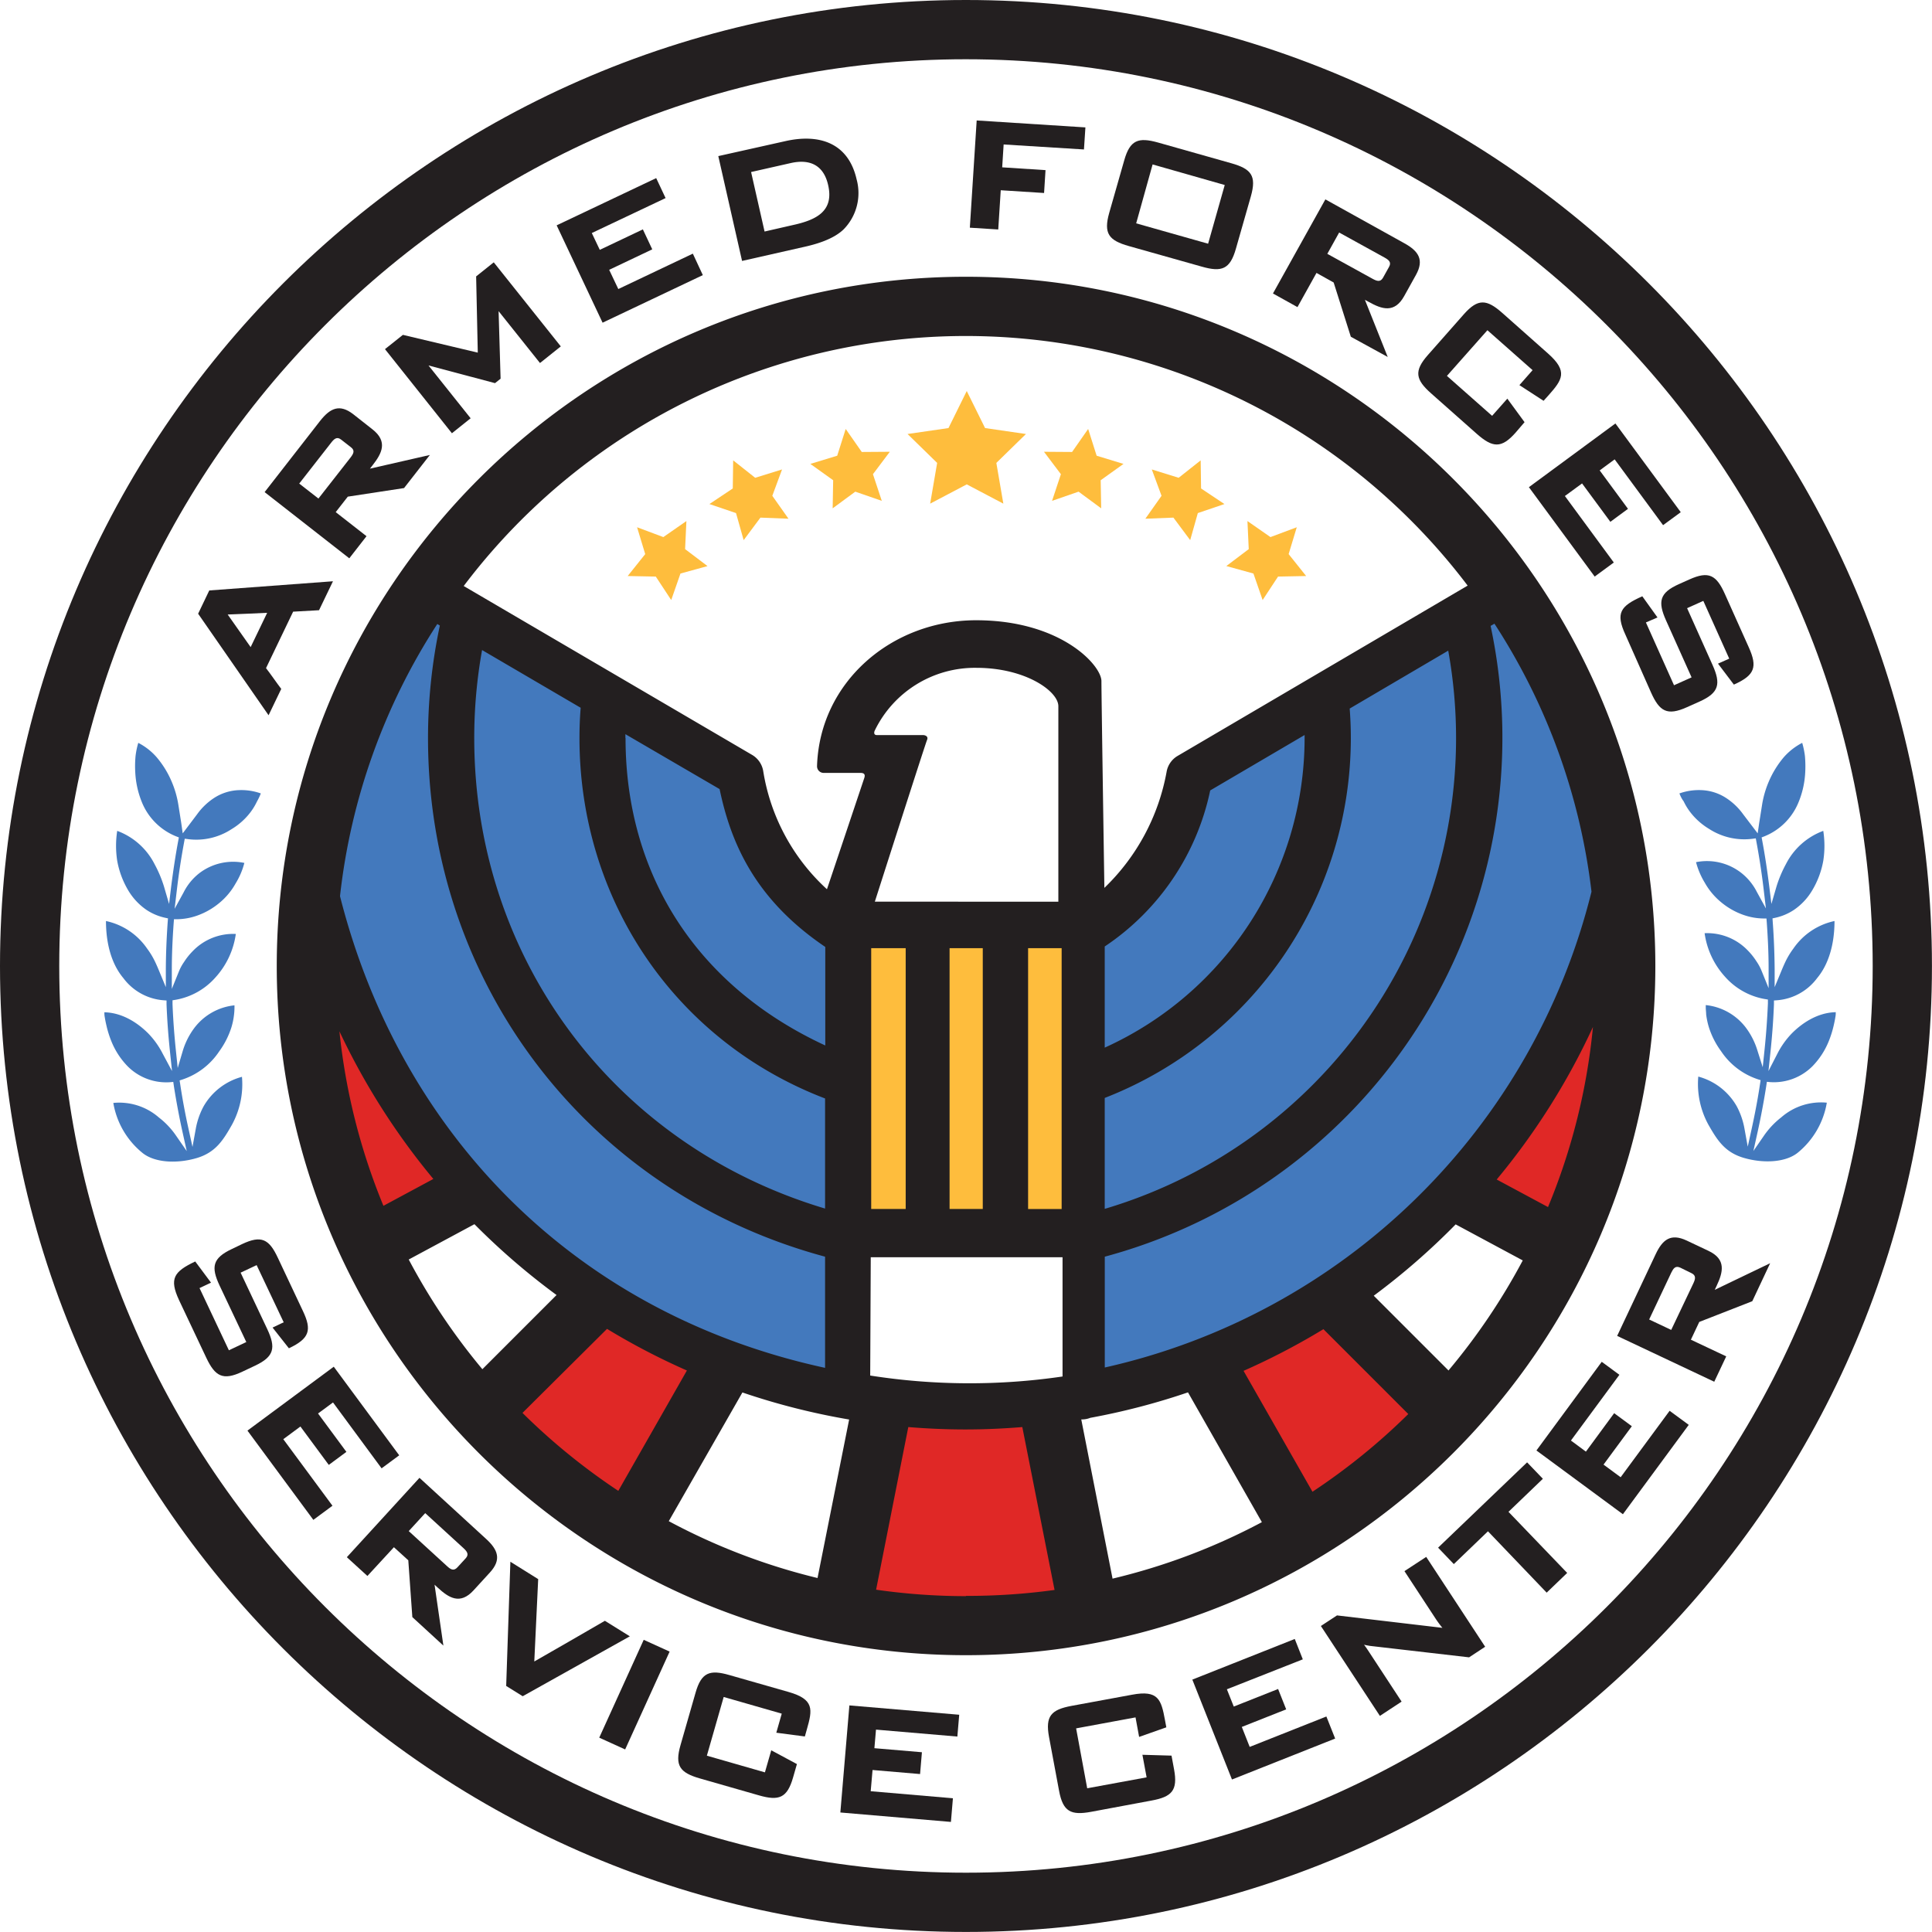 <svg id="Layer_1" data-name="Layer 1" xmlns="http://www.w3.org/2000/svg" viewBox="0 0 387.02 387.02"><defs><style>.cls-1{fill:#e02826;}.cls-2{fill:#4379bd;}.cls-3{fill:#febd3d;}.cls-4{fill:#231f20;}</style></defs><title>AFSC_Logo_Color_CMYK</title><path class="cls-1" d="M167.2,267.77l-5-10.65,1.21,11.71a127.27,127.27,0,0,0,9,35.58l.85,2,14.11-7.58L185.78,297A136.93,136.93,0,0,1,167.2,267.77Z" transform="translate(-97.4 -62.06)"/><path class="cls-1" d="M220,326.55l-1.34-.81-19.4,19.39,1.42,1.42a129.92,129.92,0,0,0,19.41,15.83l1.79,1.18,15.89-27.89-2-.89A135.93,135.93,0,0,1,220,326.55Z" transform="translate(-97.4 -62.06)"/><path class="cls-1" d="M302,345.89a136.44,136.44,0,0,1-22.51,0l-1.78-.15-7.21,36.4,2.08.3a129,129,0,0,0,36.32.05l2.1-.3-7.22-36.45Z" transform="translate(-97.4 -62.06)"/><path class="cls-1" d="M361.46,326.56a139.11,139.11,0,0,1-15.75,8.22l-2,.89,16,28.05,1.78-1.18a129.87,129.87,0,0,0,19.49-15.82l1.43-1.41L362.8,325.74Z" transform="translate(-97.4 -62.06)"/><path class="cls-1" d="M414.69,266.89a136.58,136.58,0,0,1-19,30.11l-1.56,1.88,14.38,7.73.85-2.05a127.15,127.15,0,0,0,9.14-36.64l1.13-11.71Z" transform="translate(-97.4 -62.06)"/><path class="cls-2" d="M370.25,270.14a98.87,98.87,0,0,0,20.26-60.22,101.33,101.33,0,0,0-1.59-17.78l-.38-2.12-22.41,13.16.07.93c.15,2,.23,3.95.23,5.81a76.36,76.36,0,0,1-48.35,70.64l-.95.37v25.3l1.93-.58A100.72,100.72,0,0,0,370.25,270.14Z" transform="translate(-97.4 -62.06)"/><path class="cls-2" d="M360.17,209.92l0-3.23-21.72,12.75-.13.65a48.3,48.3,0,0,1-20.49,30.32l-.67.45v23.38l2.12-1A69.72,69.72,0,0,0,360.17,209.92Z" transform="translate(-97.4 -62.06)"/><path class="cls-2" d="M417.61,240.48a127.72,127.72,0,0,0-19.67-54.32l-.78-1.21-3,1.74.22,1.06a106.18,106.18,0,0,1-76.19,124.64l-1.11.3v25.22l1.82-.41A131.57,131.57,0,0,0,417.58,241l.06-.26Z" transform="translate(-97.4 -62.06)"/><path class="cls-2" d="M214.87,209.92c0-1.9.08-3.89.24-5.92l.07-.94-22.41-13.12-.38,2.11a101.15,101.15,0,0,0-1.6,17.87,99,99,0,0,0,19.86,59.71A101,101,0,0,0,261,305.28l1.94.6V280.45l-.93-.39A75.58,75.58,0,0,1,214.87,209.92Z" transform="translate(-97.4 -62.06)"/><path class="cls-2" d="M258.94,246.89a49,49,0,0,1-16-27l-.13-.66-21.67-12.68,0,3.35a70,70,0,0,0,39.65,62.77l2.14,1V250l-.62-.45C261.14,248.69,260,247.8,258.94,246.89Z" transform="translate(-97.4 -62.06)"/><path class="cls-2" d="M184.53,209.92a106.53,106.53,0,0,1,2.35-22.24l.22-1.06L184.41,185l-.78,1.21a127.57,127.57,0,0,0-19.71,55.16l0,.27.06.27a131.15,131.15,0,0,0,97.13,95.27l1.84.43V312.36l-1.09-.3A106.55,106.55,0,0,1,184.53,209.92Z" transform="translate(-97.4 -62.06)"/><rect class="cls-3" x="167.63" y="186.69" width="47.5" height="58.06"/><path class="cls-4" d="M290.9,449.07c-106.7,0-193.5-86.8-193.5-193.5S184.2,62.06,290.9,62.06s193.51,86.81,193.51,193.51S397.6,449.07,290.9,449.07Zm0-375.14c-100.15,0-181.63,81.48-181.63,181.64S190.75,437.2,290.9,437.2s181.64-81.48,181.64-181.63S391.06,73.93,290.9,73.93Z" transform="translate(-97.4 -62.06)"/><path class="cls-2" d="M149.65,221a11.69,11.69,0,0,0-4.41-.66,9.77,9.77,0,0,0-4.75,1.44,12.79,12.79,0,0,0-3.6,3.39L134,229l-.29-2.06-.58-3.66a19.65,19.65,0,0,0-1.34-4.64,19,19,0,0,0-3-4.88,12.41,12.41,0,0,0-3.69-2.89,15.81,15.81,0,0,0-.54,2.59,21.45,21.45,0,0,0-.06,3.4,18.24,18.24,0,0,0,1.41,6.11,12.39,12.39,0,0,0,6.7,6.6l.62.24-.14.75c-.56,3-1,6-1.39,9l-.43,3.58-1-3.43a24.48,24.48,0,0,0-1.91-4.55,13.72,13.72,0,0,0-7.48-6.66,19.56,19.56,0,0,0,0,6,17.79,17.79,0,0,0,2.16,5.84,12.45,12.45,0,0,0,3.72,4,11,11,0,0,0,3.64,1.55l.65.14-.06.76c-.22,3.11-.35,6.25-.37,9.34l0,3.68-1.37-3.31c-.32-.77-.61-1.43-.89-2a15.9,15.9,0,0,0-1.49-2.42,13.36,13.36,0,0,0-8.24-5.52c0,4.65,1.17,8.68,3.47,11.42a11.07,11.07,0,0,0,8,4.45l.66.05,0,.77c.12,3.08.35,6.23.68,9.37l.42,4L130,273.15a16.77,16.77,0,0,0-2.89-4.06c-1.91-1.92-5-4.16-8.8-4.25,0,.31,0,.62.07.93q.11.74.33,1.68a20.62,20.62,0,0,0,1,3.2,15.45,15.45,0,0,0,3.25,5,10.91,10.91,0,0,0,8.49,3.2l.66-.06.11.76c.47,3,1.05,6.14,1.74,9.27l.85,3.83-2.14-3.09a16,16,0,0,0-3.45-3.65A12.08,12.08,0,0,0,120.1,283,16.4,16.4,0,0,0,126,293.06c2.48,1.95,6.91,2.12,10.75,1s5.36-3.6,7.12-6.7a16.88,16.88,0,0,0,2-9.59,12.61,12.61,0,0,0-7.7,5.94,15.07,15.07,0,0,0-1.56,4.52l-.65,3.58-.78-3.55c-.67-3-1.23-6-1.68-9l-.12-.77.65-.21a14.23,14.23,0,0,0,7.27-5.59,16.79,16.79,0,0,0,2.44-4.78,14,14,0,0,0,.54-2.59,13.06,13.06,0,0,0,.09-1.34c0-.19,0-.36,0-.53a11.56,11.56,0,0,0-8.18,4.72,14.83,14.83,0,0,0-2.17,4.38L133,276l-.37-3.54c-.32-3.09-.55-6.2-.67-9.24l0-.78.67-.11a13.81,13.81,0,0,0,7.94-4.48,16.28,16.28,0,0,0,4.07-8.7,11.24,11.24,0,0,0-8.68,3.49,13.22,13.22,0,0,0-1.7,2.14,9.45,9.45,0,0,0-1,1.83l-1.44,3.55,0-3.92c0-3.06.15-6.18.37-9.27l.06-.77h.67a12.49,12.49,0,0,0,3.9-.7,14.5,14.5,0,0,0,4.52-2.56,13.64,13.64,0,0,0,3.26-3.91,14.88,14.88,0,0,0,1.75-4.11A11.15,11.15,0,0,0,137.3,237a11.3,11.3,0,0,0-3.11,3.81l-1.81,3.3.46-3.88c.36-3.05.84-6.21,1.43-9.4l.14-.76.67.09a12.91,12.91,0,0,0,8.7-2,13.43,13.43,0,0,0,3.77-3.36,12.1,12.1,0,0,0,1.32-2.17C149.13,222.17,149.41,221.61,149.65,221Z" transform="translate(-97.4 -62.06)"/><path class="cls-2" d="M433.82,221a11.66,11.66,0,0,1,4.41-.66A9.77,9.77,0,0,1,443,221.8a12.79,12.79,0,0,1,3.6,3.39L449.5,229l.3-2.06.58-3.66a19.65,19.65,0,0,1,1.34-4.64,19.24,19.24,0,0,1,3-4.88,12.58,12.58,0,0,1,3.7-2.89,16.94,16.94,0,0,1,.54,2.59,22.71,22.71,0,0,1,.06,3.4,18,18,0,0,1-1.42,6.11,12.35,12.35,0,0,1-6.69,6.6l-.62.24.14.75c.56,3,1,6,1.38,9l.44,3.58,1-3.43a24.48,24.48,0,0,1,1.91-4.55,13.72,13.72,0,0,1,7.48-6.66,19.56,19.56,0,0,1,0,6,17.58,17.58,0,0,1-2.17,5.84,12.34,12.34,0,0,1-3.72,4,11,11,0,0,1-3.63,1.55l-.65.14.05.76c.23,3.11.35,6.25.38,9.34l0,3.68,1.37-3.31c.32-.77.61-1.43.89-2a15.9,15.9,0,0,1,1.49-2.42,13.36,13.36,0,0,1,8.24-5.52c0,4.65-1.18,8.68-3.47,11.42a11.07,11.07,0,0,1-8,4.45l-.66.05,0,.77c-.12,3.08-.35,6.23-.68,9.37l-.42,4,1.79-3.49a16.77,16.77,0,0,1,2.89-4.06c1.91-1.92,5-4.16,8.8-4.25,0,.31,0,.62-.07.93q-.11.74-.33,1.68a20.62,20.62,0,0,1-1,3.2,15.45,15.45,0,0,1-3.25,5,10.92,10.92,0,0,1-8.49,3.2l-.66-.06-.11.76c-.47,3-1.05,6.14-1.74,9.27l-.85,3.83,2.13-3.09a16.46,16.46,0,0,1,3.45-3.65,12.1,12.1,0,0,1,9.13-2.94,16.45,16.45,0,0,1-5.87,10.06c-2.48,1.95-6.91,2.12-10.75,1s-5.36-3.6-7.13-6.7a17,17,0,0,1-2-9.59,12.61,12.61,0,0,1,7.7,5.94,15.07,15.07,0,0,1,1.56,4.52l.65,3.58.78-3.55c.66-3,1.23-6,1.68-9l.12-.77-.65-.21a14.23,14.23,0,0,1-7.27-5.59,16.54,16.54,0,0,1-2.44-4.78,15,15,0,0,1-.55-2.59c0-.41-.07-.84-.08-1.34,0-.19,0-.36,0-.53a11.56,11.56,0,0,1,8.18,4.72,14.83,14.83,0,0,1,2.17,4.38l1.06,3.35.37-3.54c.32-3.09.54-6.2.67-9.24l0-.78-.67-.11a13.81,13.81,0,0,1-7.94-4.48,16.28,16.28,0,0,1-4.07-8.7,11.26,11.26,0,0,1,8.68,3.49,13.22,13.22,0,0,1,1.7,2.14,10,10,0,0,1,1,1.83l1.44,3.55,0-3.92c0-3.06-.15-6.18-.37-9.27l-.06-.77h-.67a12.49,12.49,0,0,1-3.9-.7,14.5,14.5,0,0,1-4.52-2.56,13.84,13.84,0,0,1-3.27-3.91,15.51,15.51,0,0,1-1.75-4.11,11.16,11.16,0,0,1,9.08,2.16,11.41,11.41,0,0,1,3.11,3.81l1.81,3.3-.46-3.88c-.36-3.05-.84-6.21-1.43-9.4l-.14-.76-.67.09a13,13,0,0,1-8.71-2,13.52,13.52,0,0,1-3.76-3.36,12.1,12.1,0,0,1-1.32-2.17C434.34,222.17,434.06,221.61,433.82,221Z" transform="translate(-97.4 -62.06)"/><path class="cls-4" d="M290.9,117.5c-76.12,0-138.06,61.94-138.06,138.07S214.78,393.63,290.9,393.63,429,331.69,429,255.57,367,117.5,290.9,117.5ZM396.77,187a125.45,125.45,0,0,1,19.44,53.68A129.63,129.63,0,0,1,318.71,336v-22.2A107.64,107.64,0,0,0,396,187.44ZM368,209.92c0-2-.08-3.95-.23-5.92l19.74-11.6a98.38,98.38,0,0,1-68.81,111.82V282A77.38,77.38,0,0,0,368,209.92Zm-49.3,62V251.66a49.91,49.91,0,0,0,21.13-31.26l18.91-11.1v.62A68.12,68.12,0,0,1,318.71,271.92ZM185,187.06l.51.31a108.39,108.39,0,0,0-2.37,22.55c0,49.21,32.14,91.12,79.54,103.88v22.27c-51.05-11.08-85.37-47.84-97.17-94.49A125.46,125.46,0,0,1,185,187.06Zm77.68,95v22.1c-42.38-12.66-70.28-50.22-70.28-94.28a99.47,99.47,0,0,1,1.57-17.6l19.75,11.56c-.16,2-.24,4-.24,6C213.46,242.19,232.5,270.54,262.66,282.1Zm-40-72.18c0-.25,0-.5,0-.75l18.87,11c2.25,10.78,7.08,22.09,21.17,31.62v19.74C236.74,259.47,222.71,237,222.71,209.92Zm-57.32,58.7a138.8,138.8,0,0,0,18.85,29.65l-10,5.38A125.11,125.11,0,0,1,165.39,268.62Zm13.91,45.79,13.17-7.08a139,139,0,0,0,16.45,14.19l-14.86,14.86A126.93,126.93,0,0,1,179.3,314.41Zm22.8,30.72L219,328.26a137.61,137.61,0,0,0,16,8.34l-13.74,24.11A127.24,127.24,0,0,1,202.1,345.13Zm59.1,33.08a125.21,125.21,0,0,1-29.8-11.39L246.12,341a138.59,138.59,0,0,0,21.38,5.42Zm1.86-138a40.77,40.77,0,0,1-12.74-23.64,4.63,4.63,0,0,0-2.23-3.25l-57.77-33.83a126.05,126.05,0,0,1,201.11-.08l-58.09,34.11a4.6,4.6,0,0,0-2.22,3.22,42.88,42.88,0,0,1-12.46,23.22s-.59-38.24-.59-41.42-8.15-12.19-25.09-12.19-31.34,12.38-31.88,29.2a1.33,1.33,0,0,0,1.32,1.38l7.4,0c.63,0,1,.24.75,1S263.11,240.06,263.06,240.18Zm9.62,2.51s10.11-31.6,10.45-32.37-.4-1-.82-1h-9.24c-.66,0-.55-.62-.4-.92A22.28,22.28,0,0,1,293,195.84c9.8,0,16.41,4.67,16.41,7.69,0,2.61,0,39.16,0,39.16ZM294.27,252v52.24h-6.65V252Zm-15.44,0v52.24h-6.91V252Zm12.07,129.8a126.32,126.32,0,0,1-18-1.29l6.45-32.58c3.77.31,7.58.48,11.42.48s7.65-.17,11.42-.48l6.46,32.63A127.64,127.64,0,0,1,290.9,381.75Zm19.35-44a128.4,128.4,0,0,1-38.53-.19l.11-23.7h38.42Zm-.18-33.55h-6.72V252h6.72Zm10.21,74.1L314,346.4h.13a4.48,4.48,0,0,0,1.68-.32,137.44,137.44,0,0,0,19.57-5.1l14.8,26A125.11,125.11,0,0,1,320.28,378.29Zm40.06-17.42-13.83-24.26a138.55,138.55,0,0,0,16-8.35l17,17A126.7,126.7,0,0,1,360.34,360.87Zm27.25-24.31-15-15A139,139,0,0,0,389,307.33l13.44,7.22A126.72,126.72,0,0,1,387.59,336.56Zm9.63-38.28a138.51,138.51,0,0,0,19.28-30.55,125,125,0,0,1-9,36.07Z" transform="translate(-97.4 -62.06)"/><path class="cls-4" d="M137.09,185l2.23-4.66,24.78-1.84-2.79,5.8-5.19.29-5.43,11.31c1,1.29,2.1,2.92,3.05,4.16l-2.54,5.28Zm13.83-.18c-2.79.12-5,.24-7.91.34,1.64,2.29,2.91,4.18,4.6,6.53Z" transform="translate(-97.4 -62.06)"/><path class="cls-4" d="M150.41,160.64l11.14-14.3c2-2.52,3.88-3.43,6.63-1.29l3.81,3c3.17,2.47,1.89,4.85.07,7.18l-.55.71,12-2.74-5.17,6.63-11.27,1.72-2.42,3.1,6.17,4.82-3.45,4.43Zm17.18-6.89c.6-.78,1-1.44.08-2.12l-1.94-1.51c-.84-.66-1.39-.15-2,.63l-6.39,8.18,3.85,3Z" transform="translate(-97.4 -62.06)"/><path class="cls-4" d="M174.52,132l3.59-2.86,15,3.56-.33-15.27,3.53-2.82,13.43,16.84-4.17,3.33-8.29-10.39.4,13.53-1.12.89-13.32-3.54,8.44,10.58-3.75,3Z" transform="translate(-97.4 -62.06)"/><path class="cls-4" d="M208.91,107.2l19.94-9.46,1.88,4-14.78,7,1.6,3.37,8.63-4.1,1.88,4-8.63,4.1,1.83,3.85,14.93-7.09,2,4.3-20.08,9.53Z" transform="translate(-97.4 -62.06)"/><path class="cls-4" d="M241.29,93.33l13.44-3c6.73-1.52,12.61.3,14.27,7.67a10.37,10.37,0,0,1-2.6,10c-2.06,2-5.51,3-8.15,3.57l-12.2,2.76Zm14.87,13.83c4.6-1,8.35-2.69,7.14-8-.89-4-3.64-5.31-7.52-4.43l-7.92,1.79,2.7,11.92Z" transform="translate(-97.4 -62.06)"/><path class="cls-4" d="M293.05,86.19l21.78,1.39L314.54,92l-16.09-1-.29,4.58,8.68.56-.29,4.58-8.68-.55-.5,7.86-5.69-.36Z" transform="translate(-97.4 -62.06)"/><path class="cls-4" d="M322.6,94.2c1.16-4.11,2.82-4.7,6.81-3.58l14.64,4.14c4,1.13,5.09,2.5,3.93,6.61l-3,10.5c-1.17,4.14-2.83,4.74-6.81,3.61l-14.65-4.13c-4-1.13-5.09-2.51-3.92-6.65Zm16.81,16.68,3.33-11.76L328.29,95,325,106.8Z" transform="translate(-97.4 -62.06)"/><path class="cls-4" d="M362.9,102l15.84,8.8c2.8,1.55,4,3.29,2.3,6.34l-2.35,4.23c-1.95,3.52-4.5,2.62-7.08,1.18l-.79-.43,4.57,11.45L368,129.52l-3.44-10.87-3.44-1.92-3.81,6.85-4.91-2.73Zm9.46,15.91c.86.47,1.57.72,2.1-.24l1.2-2.16c.52-.93-.07-1.39-.93-1.87l-9.07-5-2.37,4.27Z" transform="translate(-97.4 -62.06)"/><path class="cls-4" d="M390.65,125c2.83-3.19,4.58-3,7.68-.26l9.21,8.17c4,3.56,2.82,5.23.07,8.33l-1,1.11-4.84-3.14,2.64-3-9.05-8-8.11,9.15,9.05,8,3.05-3.44,3.45,4.71L401,148.73c-2.85,3.23-4.61,3-7.71.29l-9.21-8.16c-3.1-2.75-3.49-4.46-.64-7.69Z" transform="translate(-97.4 -62.06)"/><path class="cls-4" d="M421,146.89l13.09,17.77-3.54,2.6-9.7-13.18-3,2.21,5.67,7.7-3.53,2.6-5.67-7.69-3.44,2.52,9.8,13.32-3.83,2.82-13.18-17.91Z" transform="translate(-97.4 -62.06)"/><path class="cls-4" d="M429.43,185.75l-2.32,1,5.63,12.58,3.52-1.58-5.12-11.41c-1.69-3.78-1.3-5.53,2.59-7.27l2.1-.94c3.89-1.75,5.41-.86,7.1,2.92l4.8,10.71c1.74,3.89,1.23,5.56-3,7.44l-3.18-4.2,2.25-1-5.19-11.57-3.25,1.46,5.1,11.38c1.69,3.78,1.32,5.56-2.57,7.31l-2.59,1.16c-3.93,1.76-5.47.83-7.16-2.95L423,189.19c-2-4.34-1-5.73,3.39-7.68Z" transform="translate(-97.4 -62.06)"/><path class="cls-4" d="M139.67,319l-2.3,1.09,5.88,12.46,3.49-1.65-5.35-11.31c-1.76-3.74-1.41-5.5,2.44-7.32l2.08-1c3.86-1.82,5.4-1,7.16,2.78l5,10.61c1.83,3.85,1.35,5.53-2.8,7.49L152,328l2.23-1.06-5.42-11.45L145.6,317l5.32,11.27c1.77,3.75,1.44,5.54-2.42,7.36l-2.56,1.21c-3.89,1.84-5.45.94-7.22-2.8l-5.45-11.53c-2-4.31-1.06-5.71,3.24-7.75Z" transform="translate(-97.4 -62.06)"/><path class="cls-4" d="M164.26,335.84l13.11,17.75-3.53,2.61L164.11,343l-3,2.21,5.68,7.69-3.53,2.61-5.68-7.69-3.43,2.54L164,363.69l-3.83,2.83-13.2-17.88Z" transform="translate(-97.4 -62.06)"/><path class="cls-4" d="M181.43,358.1l13.36,12.25c2.36,2.16,3.11,4.13.76,6.7l-3.27,3.57c-2.72,3-5,1.49-7.17-.5l-.66-.61,1.77,12.2L180,386l-.81-11.38L176.31,372,171,377.76,166.88,374Zm5.5,17.67c.72.67,1.35,1.08,2.1.26l1.66-1.81c.72-.79.26-1.38-.46-2.05l-7.65-7-3.3,3.6Z" transform="translate(-97.4 -62.06)"/><path class="cls-4" d="M199.64,374.91l5.57,3.48-.78,16.5c4.76-2.74,9.42-5.39,14.14-8.15l5,3.11-21.46,12-3.31-2.06Z" transform="translate(-97.4 -62.06)"/><path class="cls-4" d="M226.35,390.55l5.19,2.36-8.91,19.6-5.19-2.36Z" transform="translate(-97.4 -62.06)"/><path class="cls-4" d="M236.73,401.16c1.17-4.1,2.84-4.69,6.82-3.54L255.38,401c5.16,1.48,4.79,3.51,3.65,7.49l-.4,1.42-5.72-.75,1.09-3.82L242.37,402,239,413.76l11.63,3.34,1.27-4.42,5.14,2.76-.77,2.68c-1.18,4.14-2.85,4.73-6.83,3.59l-11.83-3.39c-4-1.15-5.08-2.53-3.89-6.67Z" transform="translate(-97.4 -62.06)"/><path class="cls-4" d="M267.55,403.69l22,1.87-.37,4.37-16.3-1.39-.32,3.72,9.52.81-.37,4.37-9.52-.81-.37,4.25,16.47,1.41-.4,4.74-22.15-1.89Z" transform="translate(-97.4 -62.06)"/><path class="cls-4" d="M307.54,410c-.77-4.2.45-5.46,4.52-6.22l12.1-2.23c5.29-1,5.86,1,6.61,5.08l.27,1.45L325.59,410l-.72-3.91-11.9,2.2,2.22,12,11.9-2.19-.84-4.52,5.83.17.51,2.75c.78,4.23-.44,5.5-4.52,6.25L316,425c-4.07.75-5.67,0-6.45-4.23Z" transform="translate(-97.4 -62.06)"/><path class="cls-4" d="M336.25,398.52l20.52-8.14,1.61,4.08-15.21,6,1.38,3.46,8.88-3.52,1.62,4.08L346.16,408l1.58,4,15.36-6.09,1.76,4.42-20.67,8.2Z" transform="translate(-97.4 -62.06)"/><path class="cls-4" d="M362,387.78l3.23-2.12,21.11,2.49a21.19,21.19,0,0,1-1.41-1.92l-6.19-9.44,4.36-2.85,11.81,18-3.22,2.12-19.91-2.3c-.34-.07-.72-.12-1.14-.23.38.49.76,1.07,1.1,1.59l6.43,9.81-4.35,2.86Z" transform="translate(-97.4 -62.06)"/><path class="cls-4" d="M395.47,368.81l-6.84,6.57-3.15-3.29L403.31,355l3.16,3.29-6.89,6.62,11.76,12.24-4.11,3.95Z" transform="translate(-97.4 -62.06)"/><path class="cls-4" d="M405.18,352.62l13.08-17.76,3.54,2.6-9.71,13.17,3,2.22,5.66-7.7,3.54,2.61-5.67,7.69,3.43,2.53,9.81-13.31,3.83,2.82-13.19,17.9Z" transform="translate(-97.4 -62.06)"/><path class="cls-4" d="M421.35,329.67l7.73-16.4c1.37-2.89,3-4.2,6.18-2.71l4.38,2.07c3.63,1.71,2.9,4.31,1.64,7l-.38.81L452,315.11l-3.58,7.61-10.62,4.15-1.68,3.56,7.08,3.34-2.4,5.08Zm15.25-10.5c.42-.89.62-1.61-.38-2.08L434,316c-1-.46-1.39.16-1.81,1l-4.43,9.38,4.42,2.09Z" transform="translate(-97.4 -62.06)"/><polygon class="cls-3" points="172.63 90.54 169.41 85.93 167.71 91.29 162.33 92.93 166.9 96.2 166.8 101.83 171.33 98.49 176.64 100.33 174.87 94.99 178.25 90.5 172.63 90.54"/><polygon class="cls-3" points="156.66 94.04 151.28 95.71 146.87 92.22 146.79 97.85 142.11 100.97 147.44 102.78 148.97 108.2 152.33 103.69 157.95 103.91 154.71 99.32 156.66 94.04"/><polygon class="cls-3" points="137.5 104.38 132.88 107.59 127.62 105.62 129.25 111 125.74 115.39 131.37 115.5 134.46 120.2 136.31 114.89 141.73 113.4 137.24 110 137.5 104.38"/><polygon class="cls-3" points="219.68 91.29 217.98 85.93 214.76 90.54 209.13 90.5 212.52 94.99 210.75 100.33 216.06 98.49 220.59 101.83 220.49 96.2 225.06 92.93 219.68 91.29"/><polygon class="cls-3" points="240.52 92.22 236.11 95.71 230.73 94.04 232.68 99.32 229.44 103.91 235.06 103.69 238.42 108.2 239.95 102.78 245.28 100.97 240.6 97.85 240.52 92.22"/><polygon class="cls-3" points="258.14 111 259.77 105.62 254.5 107.59 249.89 104.38 250.15 110 245.66 113.39 251.09 114.89 252.93 120.2 256.02 115.5 261.65 115.39 258.14 111"/><polygon class="cls-3" points="197.33 85.75 193.66 78.33 190 85.75 181.8 86.94 187.73 92.73 186.33 100.89 193.66 97.03 200.99 100.89 199.59 92.73 205.52 86.94 197.33 85.75"/></svg>